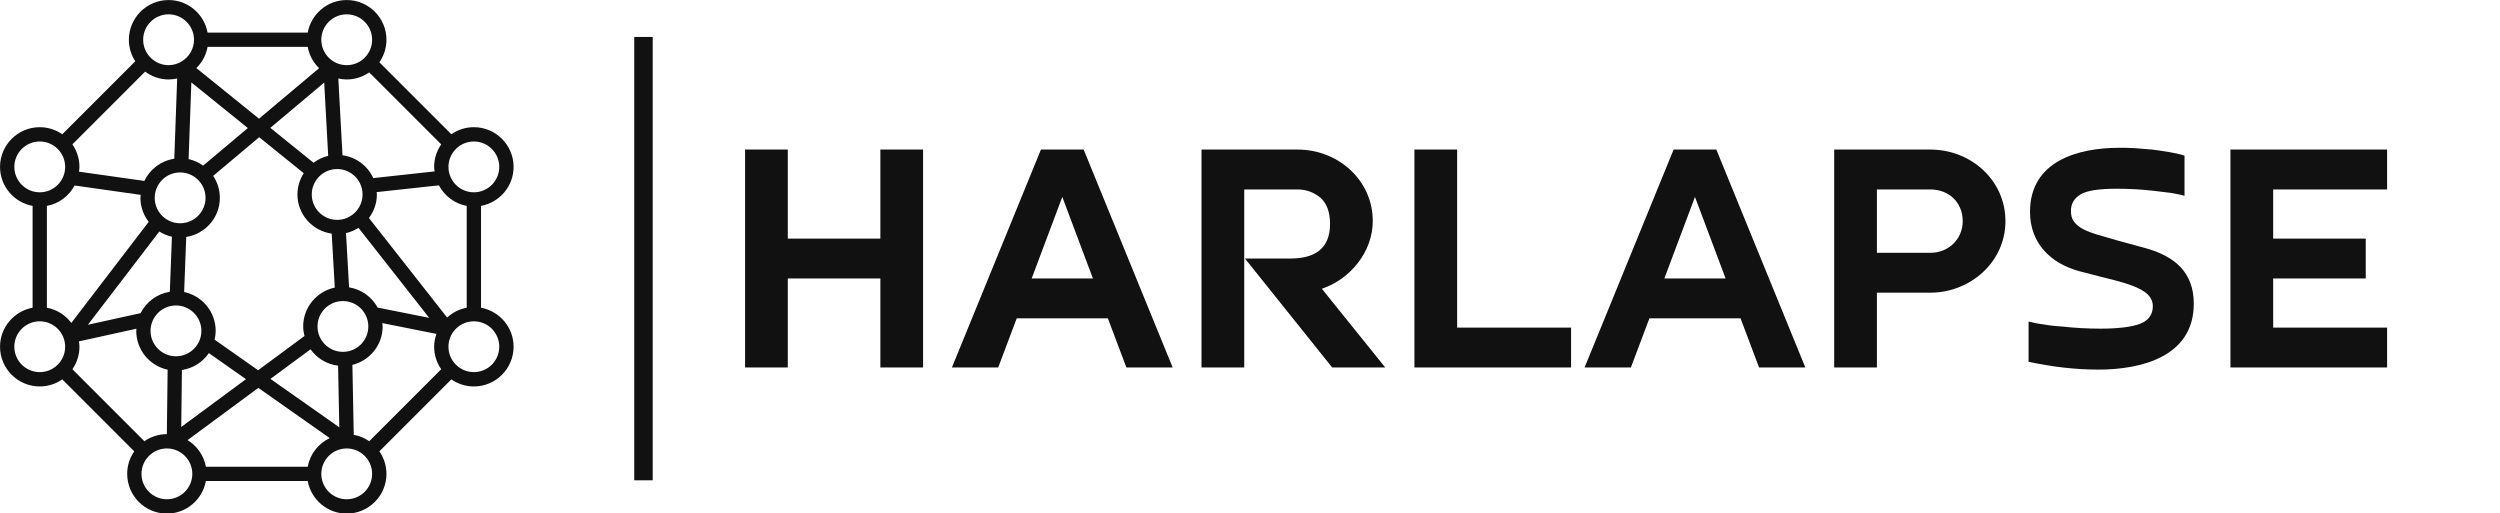 <svg xmlns="http://www.w3.org/2000/svg" width="408.85" height="83.918" viewBox="0 0 406 83.333" class="css-1j8o68f">
<defs id="SvgjsDefs5446"></defs><g id="SvgjsG5447" featurekey="2ou6gm-0" transform="matrix(0.186,0,0,0.186,-5.91,-5.91)" fill="#111111"><path xmlns="http://www.w3.org/2000/svg" d="M451.764,300.448v-88.911c16.14-2.96,28.435-17.067,28.435-34.046c0-19.119-15.567-34.671-34.686-34.671  c-7.303,0-14.067,2.295-19.663,6.165l-62.845-62.832c3.88-5.597,6.184-12.363,6.184-19.674c0-19.119-15.567-34.679-34.686-34.679  c-16.981,0-31.096,12.295-34.054,28.435h-87.43c-2.958-16.141-17.066-28.435-34.047-28.435c-19.119,0-34.679,15.559-34.679,34.679  c0,6.925,2.091,13.349,5.603,18.769l-63.742,63.749c-5.597-3.876-12.363-6.178-19.673-6.178c-19.119,0-34.679,15.552-34.679,34.671  c0,16.981,12.295,31.089,28.435,34.047v88.909c-16.141,2.959-28.435,17.073-28.435,34.054c0,19.119,15.559,34.686,34.679,34.686  c7.307,0,14.071-2.3,19.666-6.177l62.842,62.836c-3.872,5.597-6.168,12.361-6.168,19.666c0,19.119,15.552,34.686,34.671,34.686  c16.979,0,31.086-12.296,34.046-28.435h88.911c2.961,16.14,17.074,28.435,34.054,28.435c19.119,0,34.686-15.567,34.686-34.686  c0-7.305-2.299-14.07-6.175-19.668l62.832-62.832c5.598,3.876,12.363,6.175,19.668,6.175c19.119,0,34.686-15.567,34.686-34.686  C480.199,317.522,467.904,303.409,451.764,300.448z M445.513,155.307c12.243,0,22.184,9.956,22.184,22.184  c0,12.235-9.941,22.192-22.184,22.192s-22.184-9.956-22.184-22.192C423.329,165.263,433.27,155.307,445.513,155.307z   M417.01,157.817c-3.88,5.597-6.183,12.363-6.183,19.674c0,1.351,0.248,2.635,0.399,3.946l-53.551,5.839  c-4.839-10.636-14.88-18.298-26.868-19.926l-3.633-67.012c2.367,0.513,4.81,0.814,7.329,0.814c7.303,0,14.067-2.295,19.663-6.165  L417.01,157.817z M170.864,233.917c3.351,2.082,7.034,3.678,11.014,4.52l-1.824,48.092c-11.209,1.76-20.568,8.865-25.506,18.66  l-46.011,10.132L170.864,233.917z M166.864,204.523c0-12.228,9.956-22.184,22.184-22.184c12.235,0,22.192,9.956,22.192,22.184  c0,12.235-9.956,22.192-22.192,22.192C176.82,226.715,166.864,216.759,166.864,204.523z M185.412,298.489  c12.235,0,22.192,9.941,22.192,22.184s-9.956,22.184-22.192,22.184s-22.192-9.941-22.192-22.184S173.176,298.489,185.412,298.489z   M190.618,354.832c9.747-1.487,18.213-6.922,23.522-14.76l32.394,22.78l-56.518,41.73L190.618,354.832z M219.17,328.344  c0.563-2.476,0.921-5.028,0.921-7.671c0-16.67-11.835-30.626-27.539-33.931l1.823-48.08c16.583-2.587,29.353-16.844,29.353-34.139  c0-7.093-2.158-13.683-5.828-19.182l40.179-33.766l38.892,31.411c-3.436,5.379-5.495,11.722-5.495,18.564  c0,17.486,13.066,31.845,29.917,34.196l2.682,47.126c-15.724,3.288-27.582,17.244-27.582,33.928c0,2.887,0.458,5.651,1.127,8.334  l-40.492,29.898L219.17,328.344z M303.978,201.55c0-12.228,9.941-22.184,22.184-22.184c12.228,0,22.169,9.956,22.169,22.184  c0,12.235-9.941,22.192-22.169,22.192C313.918,223.742,303.978,213.786,303.978,201.55z M302.908,336.763  c5.513,7.779,14.142,13.075,24.052,14.297l1.062,53.821l-60.117-42.27L302.908,336.763z M308.994,316.8  c0-12.228,9.941-22.169,22.184-22.169c12.243,0,22.184,9.941,22.184,22.169c0,12.243-9.941,22.184-22.184,22.184  C318.935,338.984,308.994,329.043,308.994,316.8z M336.574,282.674l-2.696-47.381c3.93-0.901,7.594-2.467,10.893-4.581  l61.741,78.586l-45.012-8.985C356.439,291.056,347.376,284.38,336.574,282.674z M334.501,44.288  c12.243,0,22.184,9.956,22.184,22.192c0,6.093-2.472,11.618-6.464,15.633c-0.018,0.018-0.044,0.023-0.062,0.041  c-0.016,0.016-0.02,0.037-0.035,0.053c-4.012,3.985-9.53,6.457-15.623,6.457c-12.243,0-22.184-9.956-22.184-22.184  C312.318,54.244,322.258,44.288,334.501,44.288z M314.848,103.865l3.476,63.986c-4.725,1.1-9.036,3.186-12.803,6.001l-37.707-30.458  L314.848,103.865z M213.017,72.723h87.43c1.325,7.226,4.864,13.663,9.931,18.583l-52.463,44.091l-54.706-44.19  C208.217,86.301,211.703,79.897,213.017,72.723z M248.178,143.58l-39.029,32.8c-3.761-2.694-8.047-4.678-12.716-5.697l2.418-66.942  L248.178,143.58z M178.97,44.288c12.235,0,22.192,9.956,22.192,22.192c0,8.005-4.306,14.971-10.686,18.874  c-0.003,0.001-0.007,0.001-0.01,0.002c-0.005,0.002-0.007,0.009-0.011,0.01c-3.361,2.051-7.267,3.298-11.485,3.298  c-12.235,0-22.192-9.956-22.192-22.184C156.778,54.244,166.734,44.288,178.97,44.288z M158.49,94.31  c5.756,4.246,12.796,6.841,20.48,6.841c2.582,0,5.08-0.331,7.502-0.868l-2.531,70.085c-11.589,1.732-21.267,9.142-26.131,19.376  l-57.081-8.085c0.169-1.383,0.421-2.741,0.421-4.168c0-7.306-2.298-14.07-6.171-19.665L158.49,94.31z M44.288,177.491  c0-12.228,9.956-22.184,22.192-22.184c12.228,0,22.184,9.956,22.184,22.184c0,12.235-9.956,22.192-22.184,22.192  C54.244,199.682,44.288,189.726,44.288,177.491z M82.179,350.158c-0.008,0.008-0.018,0.01-0.026,0.017  c-0.009,0.009-0.01,0.019-0.019,0.028c-4.016,4.003-9.551,6.483-15.655,6.483c-12.235,0-22.192-9.941-22.192-22.184  s9.956-22.184,22.192-22.184c12.228,0,22.184,9.941,22.184,22.184C88.664,340.611,86.182,346.144,82.179,350.158z M72.723,300.447  v-88.909c10.534-1.931,19.299-8.657,24.2-17.804l57.717,8.175c-0.067,0.879-0.264,1.719-0.264,2.615  c0,7.903,2.761,15.111,7.229,20.95L94.05,313.705C88.915,306.912,81.42,302.041,72.723,300.447z M94.979,354.173  c3.874-5.598,6.172-12.364,6.172-19.671c0-1.596-0.261-3.122-0.471-4.662l50.245-11.064c-0.035,0.641-0.192,1.247-0.192,1.897  c0,16.62,11.769,30.526,27.4,33.887l-0.682,56.271c-7.294,0.009-14.045,2.306-19.631,6.177L94.979,354.173z M177.491,467.697  c-12.228,0-22.184-9.941-22.184-22.184c0-6.088,2.468-11.602,6.447-15.612c0.021-0.021,0.05-0.026,0.071-0.047  c0.022-0.022,0.029-0.052,0.05-0.075c4.013-3.982,9.53-6.45,15.615-6.45c12.235,0,22.192,9.941,22.192,22.184  S189.726,467.697,177.491,467.697z M300.448,439.262h-88.911c-1.803-9.833-7.764-18.155-15.99-23.218l61.765-45.611l62.361,43.854  C309.792,419.004,302.481,428.183,300.448,439.262z M334.501,467.697c-12.243,0-22.184-9.941-22.184-22.184  s9.941-22.184,22.184-22.184c6.079,0,11.583,2.46,15.592,6.426c0.029,0.03,0.037,0.071,0.067,0.1s0.07,0.038,0.1,0.067  c3.966,4.009,6.426,9.513,6.426,15.592C356.685,457.756,346.745,467.697,334.501,467.697z M354.17,417.001  c-3.986-2.76-8.574-4.662-13.525-5.554l-1.192-61.071c15.12-3.737,26.411-17.323,26.411-33.577c0-1.003-0.212-1.948-0.296-2.929  l47.276,9.438c-1.216,3.532-2.017,7.256-2.017,11.193c0,7.305,2.299,14.07,6.175,19.668L354.17,417.001z M353.909,222.13  c4.293-5.774,6.924-12.849,6.924-20.58c0-0.698-0.165-1.351-0.206-2.039l54.35-5.925c4.887,9.221,13.695,16.009,24.285,17.951  v88.911c-6.534,1.199-12.38,4.256-17.09,8.572L353.909,222.13z M445.513,356.685c-6.105,0-11.635-2.476-15.648-6.472  c-0.011-0.011-0.014-0.027-0.026-0.038s-0.027-0.014-0.038-0.026c-3.997-4.013-6.472-9.543-6.472-15.648  c0-12.243,9.941-22.184,22.184-22.184s22.184,9.941,22.184,22.184S457.756,356.685,445.513,356.685z"></path></g><g id="SvgjsG5448" featurekey="textGroupContainer" transform="matrix(1,0,0,1,405,6)" fill="#111111"><rect xmlns="http://www.w3.org/2000/svg" y="0" height="1" width="1" opacity="0"></rect><rect xmlns="http://www.w3.org/2000/svg" y="0" x="-302" width="3" height="72"></rect></g><g id="SvgjsG5449" featurekey="kZnDdN-0" transform="matrix(2.891,0,0,2.891,117.126,1.855)" fill="#111111"><path d="M8.94 7.76 l2.4 0 l0 12.24 l-2.4 0 l0 -5 l-5.2 0 l0 5 l-2.4 0 l0 -12.24 l2.4 0 l0 5 l5.2 0 l0 -5 z M21.72 17.24 l-5.12 0 l-1.04 2.76 l-2.6 0 l5 -12.24 l2.4 0 l5 12.24 l-2.6 0 z M17.44 15 l3.44 0 l-1.72 -4.58 z M34.32 20 l-4.9 -6.12 l2.56 0 c1.32 0 2.22 -0.52 2.22 -1.94 c0 -0.66 -0.18 -1.16 -0.54 -1.48 c-0.38 -0.3 -0.8 -0.46 -1.28 -0.46 l-3 0 l0 10 l-2.4 0 l0 -12.24 l5.4 0 c2.28 0 4.22 1.72 4.22 4.02 c0 1.72 -1.26 3.26 -2.86 3.8 l3.56 4.42 l-2.98 0 z M47.74 17.76 l0 2.24 l-8.8 0 l0 -12.24 l2.4 0 l0 10 l6.4 0 z M57.26 17.24 l-5.12 0 l-1.04 2.76 l-2.6 0 l5 -12.24 l2.4 0 l5 12.24 l-2.6 0 z M52.98 15 l3.44 0 l-1.72 -4.58 z M62.52 20 l0 -12.24 l5.4 0 c2.28 0 4.22 1.72 4.22 4.02 c0 2.32 -2 4.02 -4.22 4.02 l-3 0 l0 4.2 l-2.4 0 z M67.92 10 l-3 0 l0 3.56 l3 0 c1.02 0 1.82 -0.76 1.82 -1.78 c0 -1.06 -0.78 -1.78 -1.82 -1.78 z M73.44 19.68 l0 -2.26 c0.22 0.06 0.5 0.12 0.84 0.16 c0.32 0.06 0.66 0.1 1.04 0.12 c0.7 0.08 1.44 0.12 2.16 0.12 c1.02 0 1.78 -0.1 2.24 -0.28 s0.7 -0.52 0.7 -0.98 c0 -0.72 -0.78 -1.02 -1.34 -1.22 c-0.4 -0.14 -0.94 -0.28 -1.6 -0.44 c-0.32 -0.08 -0.7 -0.18 -1.16 -0.3 c-1.66 -0.44 -2.8 -1.6 -2.8 -3.34 c0 -2.86 2.7 -3.6 5.02 -3.6 c0.26 0 0.54 0 0.86 0.02 s0.64 0.06 0.98 0.08 c0.6 0.08 1.24 0.16 1.82 0.34 l0 2.26 c-0.18 -0.06 -0.42 -0.1 -0.72 -0.16 c-0.3 -0.04 -0.64 -0.08 -0.98 -0.12 c-0.7 -0.08 -1.4 -0.12 -2.1 -0.12 c-1 0 -1.68 0.1 -2.04 0.32 s-0.54 0.52 -0.54 0.92 c0 0.22 0.04 0.42 0.14 0.56 c0.26 0.42 0.84 0.62 1.28 0.76 c0.34 0.1 0.74 0.22 1.24 0.36 c0.52 0.14 1.04 0.28 1.54 0.42 c1.64 0.46 2.7 1.36 2.7 3.12 c0 2.98 -2.96 3.7 -5.36 3.7 c-1.32 0 -2.62 -0.16 -3.92 -0.44 z M84.78 7.76 l8.8 0 l0 2.24 l-6.4 0 l0 2.76 l5.2 0 l0 2.24 l-5.2 0 l0 2.76 l6.4 0 l0 2.24 l-8.8 0 l0 -12.24 z"></path></g></svg>
